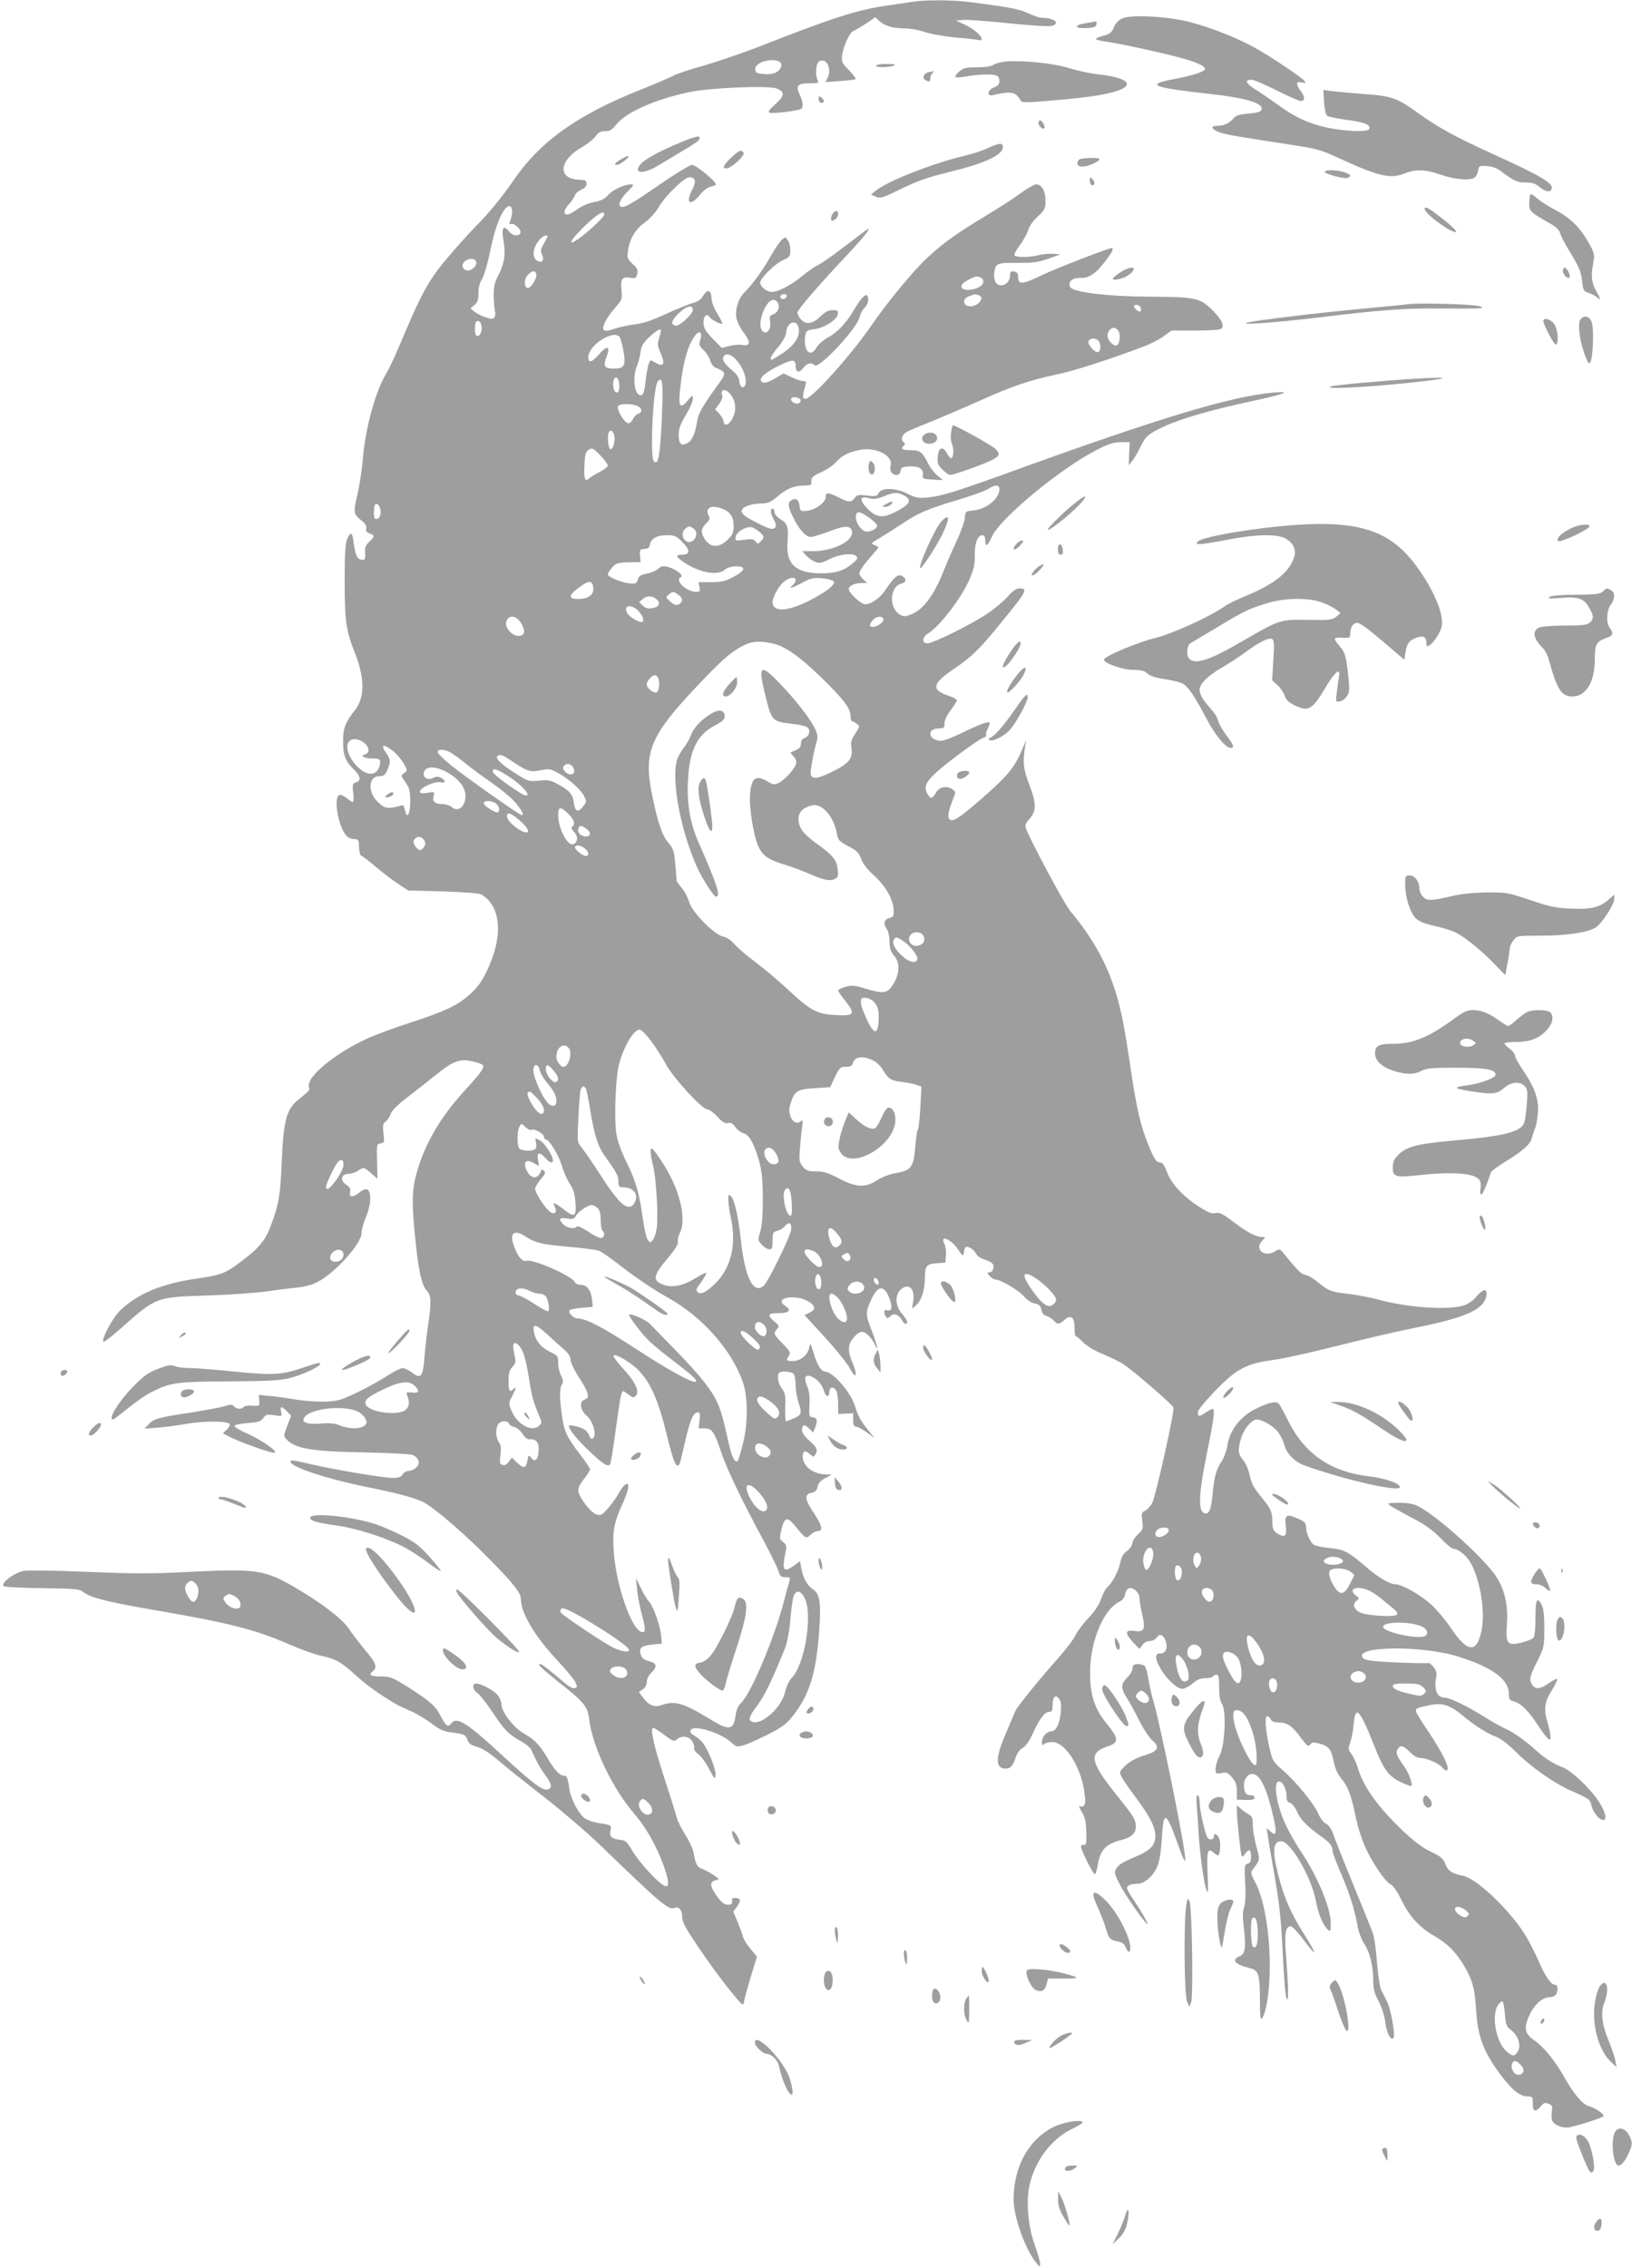<?xml version="1.0" standalone="no"?>
<!DOCTYPE svg PUBLIC "-//W3C//DTD SVG 20010904//EN"
 "http://www.w3.org/TR/2001/REC-SVG-20010904/DTD/svg10.dtd">
<svg version="1.0" xmlns="http://www.w3.org/2000/svg"
 width="921pt" height="1280pt" viewBox="0 0 921 1280"
 preserveAspectRatio="xMidYMid meet">
<g transform="translate(0,1280) scale(0.1,-0.1)"
fill="#9e9e9e" stroke="none">
<path d="M5150 12790 c-25 -4 -85 -13 -135 -20 -174 -24 -314 -69 -746 -239
-87 -33 -222 -79 -300 -102 -79 -22 -154 -47 -166 -55 -12 -7 -100 -45 -195
-83 -359 -144 -566 -294 -718 -520 -50 -74 -133 -176 -199 -242 -63 -64 -157
-171 -210 -238 -69 -89 -113 -173 -197 -371 -42 -102 -88 -202 -102 -224 -60
-96 -118 -303 -133 -471 -5 -66 -19 -157 -29 -203 -27 -113 -26 -122 16 -156
25 -20 34 -34 31 -48 -4 -14 1 -22 19 -28 30 -12 30 -17 -2 -47 -17 -15 -25
-33 -24 -51 3 -47 1 -54 -22 -50 -23 3 -33 25 -43 101 -7 55 -17 59 -36 15
-10 -25 -14 -86 -14 -238 0 -222 8 -277 55 -397 60 -149 60 -260 1 -333 -52
-65 -65 -100 -65 -175 0 -78 14 -113 63 -159 36 -35 40 -62 10 -71 -19 -6 -21
-12 -16 -55 3 -26 3 -50 0 -54 -3 -3 -19 5 -35 19 -16 13 -35 22 -43 19 -33
-13 -9 -166 35 -224 11 -15 29 -24 47 -25 26 0 28 -3 29 -45 1 -24 6 -46 12
-48 6 -2 44 -30 83 -64 39 -33 97 -76 127 -96 l55 -37 196 -5 c116 -4 204 -10
216 -17 113 -64 127 -235 34 -429 -28 -60 -53 -95 -94 -132 -70 -64 -138 -97
-340 -163 -88 -28 -197 -69 -242 -89 -190 -88 -350 -222 -329 -276 6 -15 1
-20 -66 -74 -61 -51 -79 -119 -88 -345 -8 -190 -17 -242 -60 -357 -34 -93 -71
-135 -194 -225 -69 -50 -95 -59 -226 -78 -198 -29 -331 -84 -431 -179 -40 -37
-104 -155 -97 -177 2 -6 43 25 92 68 210 187 201 183 506 193 124 4 275 15
335 24 61 9 136 18 167 21 35 3 79 15 110 31 98 50 248 216 248 275 0 16 11
57 25 91 24 60 31 110 19 142 -8 21 -26 20 -57 -4 -35 -28 -59 -27 -52 3 5 18
0 28 -20 41 -38 25 -31 61 11 62 17 1 42 8 55 18 31 21 33 21 74 -15 l35 -31
-2 98 c-3 96 -2 99 20 102 21 3 22 7 16 56 -5 45 -3 55 12 67 11 8 24 27 29
44 7 19 39 51 95 94 47 36 120 93 162 127 97 78 132 91 204 75 30 -7 56 -16
59 -21 9 -15 -9 -42 -100 -141 -142 -155 -229 -305 -275 -473 -26 -94 -27
-171 -5 -381 18 -174 36 -249 64 -279 25 -27 26 -60 7 -194 -8 -53 -17 -136
-21 -184 -8 -107 -20 -122 -69 -84 -19 14 -43 26 -54 26 -10 0 -48 -19 -83
-41 -72 -47 -201 -114 -262 -135 -50 -18 -158 -18 -267 0 -47 8 -111 17 -142
19 l-58 6 3 -32 c2 -32 2 -32 -40 -29 -22 2 -44 -2 -48 -7 -9 -15 -40 -14 -54
3 -10 12 -18 12 -56 0 -25 -7 -107 -22 -182 -34 -191 -29 -213 -35 -242 -65
l-26 -27 75 6 c41 3 116 13 166 22 102 17 235 16 241 -3 2 -6 -6 -20 -18 -31
l-21 -20 38 -20 c65 -33 235 -93 253 -90 24 5 -70 71 -157 110 -40 17 -71 37
-69 42 2 6 36 13 75 16 60 4 74 9 88 28 14 20 21 22 61 16 46 -7 46 -7 39 20
-8 33 4 33 34 1 l23 -24 -22 -57 c-21 -54 -21 -58 -4 -76 48 -53 144 -69 447
-74 137 -3 257 -9 267 -15 34 -18 42 -46 19 -69 -11 -11 -30 -20 -43 -20 -12
0 -28 -9 -35 -20 -9 -15 -23 -20 -55 -20 -51 0 -303 42 -451 75 -123 28 -126
29 -126 16 0 -29 204 -96 425 -141 195 -39 290 -66 336 -93 70 -42 233 -184
365 -319 136 -138 174 -187 174 -225 0 -75 80 -209 203 -340 47 -50 93 -105
102 -122 14 -29 14 -32 0 -37 -10 -4 -30 6 -53 25 -90 77 -134 111 -143 111
-19 0 3 -21 99 -98 148 -117 168 -141 176 -208 18 -158 132 -397 258 -542 63
-73 123 -179 163 -289 49 -138 28 -152 -70 -50 -41 42 -89 102 -107 134 -30
51 -38 58 -69 61 -47 5 -61 19 -54 53 7 31 8 30 -80 44 -21 4 -51 15 -65 25
-33 23 -76 103 -85 155 -12 77 -15 85 -33 85 -23 0 -51 30 -93 100 -43 74 -74
105 -134 139 -56 32 -125 121 -125 163 0 14 -9 37 -20 51 -21 27 -95 67 -123
67 -25 0 -21 -35 7 -53 13 -9 53 -60 89 -114 66 -99 87 -120 163 -162 23 -13
46 -33 52 -45 33 -73 46 -96 77 -140 39 -53 43 -73 19 -83 -29 -11 -80 27
-247 180 -213 198 -270 234 -302 190 -16 -22 -31 -11 -60 47 -27 53 -60 82
-189 164 -83 51 -95 56 -148 56 -59 0 -70 8 -43 30 26 22 17 46 -47 122 -33
40 -74 93 -89 117 -34 53 -151 143 -299 230 -176 103 -220 110 -600 91 -211
-11 -315 -11 -572 0 -172 7 -335 10 -361 6 -56 -9 -140 -73 -114 -87 8 -5 106
-10 218 -11 193 -3 206 -4 234 -25 40 -30 140 -55 423 -103 402 -70 544 -106
739 -191 64 -28 143 -56 177 -63 83 -18 109 -33 199 -114 63 -57 132 -106 227
-161 8 -5 44 -22 79 -37 36 -16 89 -48 118 -71 42 -32 66 -43 106 -48 76 -10
84 -13 95 -43 7 -21 20 -30 53 -39 29 -8 70 -33 119 -75 41 -36 158 -129 260
-208 102 -80 244 -201 315 -270 354 -342 387 -369 422 -356 24 10 43 -13 43
-52 0 -29 19 -63 92 -171 50 -75 128 -181 172 -236 71 -88 81 -97 84 -75 1 14
19 78 38 142 l36 117 -36 43 c-20 23 -39 54 -43 68 -3 14 -17 52 -30 84 l-25
59 22 29 c11 16 18 33 15 38 -7 12 -46 14 -44 3 4 -26 -3 -34 -28 -31 -18 2
-36 17 -60 52 -38 55 -39 77 -4 86 23 5 22 6 -15 31 -22 15 -49 29 -62 33 -27
9 -37 28 -46 83 -3 24 -24 70 -46 105 -22 34 -45 80 -51 102 -6 23 -37 123
-70 223 -58 177 -82 283 -63 283 5 0 34 -18 63 -40 49 -37 55 -39 71 -25 26
23 67 19 86 -10 9 -14 14 -31 11 -39 -3 -7 7 -23 24 -35 16 -12 44 -50 61 -84
29 -55 33 -59 36 -36 4 30 -36 134 -68 179 -12 17 -35 37 -50 45 -20 11 -27
20 -23 31 13 35 174 -14 233 -71 23 -22 29 -24 65 -14 22 6 84 34 138 61 82
42 107 61 142 106 92 117 130 238 147 469 13 170 6 219 -37 247 -30 20 -54 64
-63 117 l-7 39 -38 -27 c-52 -37 -64 -24 -48 57 12 58 11 62 -10 79 -21 17
-21 20 -9 70 16 68 33 74 73 25 64 -78 66 -79 91 -55 12 12 30 21 39 21 33 0
28 29 -17 97 -55 81 -59 111 -17 119 22 5 30 13 35 35 4 20 17 34 43 48 l38
20 -33 1 c-73 1 -132 46 -132 102 0 32 15 36 42 11 17 -15 20 -15 28 -3 17 26
11 41 -29 77 -42 37 -54 62 -40 84 6 11 13 8 33 -10 l25 -24 11 27 c15 41 12
54 -12 58 -22 3 -23 7 -20 69 3 44 -1 78 -12 104 -20 48 -15 69 16 60 34 -11
67 -45 76 -79 10 -38 32 -46 32 -12 0 31 24 35 40 7 5 -11 10 -44 10 -75 l0
-55 43 2 42 2 0 -38 c0 -27 4 -37 16 -37 8 0 35 -15 60 -32 l44 -33 -36 45
c-44 55 -56 78 -74 135 -23 78 -125 195 -169 195 -21 0 -45 38 -65 107 -18 58
-18 58 -25 26 -10 -42 -49 -73 -92 -73 -38 0 -39 2 -22 30 11 17 7 25 -35 68
-52 53 -54 58 -32 82 14 16 13 20 -15 43 -43 37 -38 47 25 47 60 0 74 18 35
42 -46 29 -4 55 72 45 45 -6 93 -36 93 -58 0 -8 -12 -20 -28 -27 l-27 -13 115
-125 c63 -69 127 -148 142 -177 34 -65 45 -39 14 33 -27 62 -27 100 0 134 35
45 57 51 86 24 14 -12 32 -36 39 -53 26 -58 13 1 -16 75 -36 92 -37 103 -4
175 39 85 74 87 105 4 18 -46 10 -73 -17 -62 -16 6 -19 -14 -5 -36 8 -12 12
-12 26 2 19 20 48 9 65 -23 6 -11 15 -20 20 -20 18 0 10 22 -20 57 -37 42 -41
102 -10 133 44 44 84 12 74 -59 l-7 -46 26 23 c29 27 47 89 47 160 0 59 10 70
70 74 l45 3 3 42 c2 23 -2 52 -8 63 -30 56 38 28 77 -31 22 -34 29 -39 31 -23
7 41 10 44 36 33 13 -6 28 -21 34 -33 6 -13 26 -27 50 -34 22 -7 43 -19 46
-27 8 -21 -3 -45 -22 -45 -13 0 -12 -3 3 -20 10 -11 24 -20 32 -20 28 0 132
-61 159 -93 17 -21 42 -38 62 -42 26 -5 34 -13 39 -36 4 -20 13 -31 29 -35 12
-3 30 -14 40 -25 22 -24 32 -24 61 3 35 33 58 15 57 -46 0 -25 3 -46 7 -46 4
0 23 -15 41 -34 19 -20 64 -47 109 -66 42 -17 96 -43 120 -59 55 -36 274 -225
281 -243 8 -19 -98 -493 -119 -537 -10 -20 -28 -40 -41 -46 -20 -9 -21 -15
-16 -57 6 -44 4 -50 -25 -77 -17 -16 -31 -38 -31 -50 0 -11 -13 -30 -29 -42
-22 -16 -33 -35 -40 -71 -11 -49 -45 -112 -74 -136 -9 -8 -23 -36 -33 -64 -11
-33 -35 -70 -74 -111 -32 -34 -64 -78 -72 -97 -9 -19 -51 -75 -94 -124 -108
-121 -234 -277 -244 -301 -5 -11 -29 -68 -54 -127 -60 -140 -60 -198 0 -198
27 0 40 16 57 66 8 23 24 44 39 51 16 8 36 37 57 82 39 85 66 121 92 121 15 0
19 7 19 39 0 46 17 62 37 35 11 -14 13 -35 9 -78 -7 -66 -27 -106 -55 -106
-24 0 -51 -31 -51 -60 0 -19 3 -21 12 -12 7 7 28 12 47 12 68 0 153 -126 177
-262 10 -60 11 -84 3 -94 -6 -8 -15 -11 -20 -8 -14 8 -11 -2 10 -38 13 -21 20
-54 21 -93 2 -83 2 -85 -15 -85 -8 0 -15 -4 -15 -9 0 -20 71 -162 79 -157 4 3
11 24 15 47 15 92 44 123 140 148 51 13 76 38 76 73 0 39 -11 57 -100 168
-159 197 -170 248 -60 285 66 22 65 43 -7 132 -62 77 -87 146 -91 256 -8 184
69 383 166 429 18 9 29 24 32 43 3 18 12 31 23 33 25 5 57 -26 57 -55 0 -13 7
-55 16 -94 19 -85 12 -100 -46 -92 -52 7 -53 -13 -5 -65 l36 -37 16 23 c9 13
26 22 42 22 15 0 31 8 39 20 16 25 38 16 51 -22 13 -37 -1 -68 -30 -68 -32 0
-33 -25 -3 -80 33 -61 96 -120 127 -120 12 1 38 14 57 30 25 22 45 30 72 30
20 0 40 5 43 10 3 6 13 10 21 10 11 0 14 -16 14 -70 0 -48 5 -79 16 -95 26
-39 17 -235 -14 -293 -12 -23 -22 -56 -22 -73 0 -29 2 -30 33 -24 29 6 37 2
60 -25 21 -24 27 -42 27 -78 l0 -47 50 -2 c37 -1 50 3 50 13 0 8 -10 14 -24
14 -26 0 -36 16 -36 60 0 31 23 60 47 60 46 0 87 -90 126 -275 13 -62 6 -76
-24 -49 l-21 19 7 -45 c3 -25 17 -106 30 -180 36 -203 44 -276 55 -501 5 -113
14 -217 19 -230 8 -20 10 -16 10 26 1 27 -4 112 -10 188 -12 145 -6 187 26
187 8 0 40 -34 71 -76 31 -41 58 -73 61 -71 2 3 -23 49 -57 102 -75 117 -114
208 -146 333 -35 139 -31 192 17 192 51 0 170 -203 194 -333 15 -80 42 -143
69 -166 14 -12 16 -8 16 34 0 90 -75 269 -173 414 -27 41 -64 106 -82 145 -48
105 -70 226 -43 242 19 12 48 -35 48 -76 0 -29 4 -39 20 -43 11 -3 28 -24 39
-49 20 -46 56 -83 137 -141 51 -36 64 -54 64 -83 0 -8 20 -61 44 -117 50 -116
78 -202 96 -299 7 -42 24 -85 42 -112 30 -47 48 -123 48 -212 0 -37 8 -66 30
-106 16 -31 32 -80 36 -109 8 -68 31 -116 47 -100 13 13 -13 166 -38 211 -8
17 -21 42 -29 58 -9 15 -19 82 -25 157 -5 72 -16 148 -25 170 -8 22 -58 146
-111 275 -53 129 -103 256 -112 282 -10 29 -25 50 -40 57 -13 6 -32 30 -42 54
-24 57 -127 183 -200 246 -55 47 -60 56 -75 119 -22 96 -30 178 -18 186 6 4
16 -3 22 -14 8 -15 21 -20 49 -20 46 0 76 -21 126 -91 33 -43 39 -48 49 -33
10 13 18 14 53 5 52 -14 65 -31 80 -103 8 -41 22 -70 46 -99 35 -41 53 -91 81
-226 8 -39 28 -103 44 -141 37 -90 118 -210 148 -224 16 -7 39 -41 65 -94 45
-91 101 -151 184 -199 66 -38 110 -79 151 -142 60 -92 77 -147 84 -273 8 -147
41 -237 135 -363 68 -92 112 -127 158 -127 25 0 27 -3 27 -40 0 -46 15 -52 45
-16 16 20 24 23 44 15 21 -8 23 -14 18 -49 -3 -22 0 -45 7 -54 16 -22 63 -37
94 -30 73 17 192 56 192 64 0 13 -52 48 -83 55 -35 9 -87 70 -137 160 -52 94
-119 176 -172 212 -55 37 -61 72 -23 150 28 56 72 93 110 93 12 0 26 5 33 12
16 16 15 58 -1 58 -25 0 -56 45 -100 147 -25 56 -66 133 -93 170 -98 138 -258
284 -327 298 -64 13 -84 26 -100 65 -13 33 -25 44 -82 71 -46 21 -93 57 -156
116 -143 136 -224 249 -255 353 -9 29 -25 66 -37 82 -19 26 -20 31 -7 66 7 20
16 66 19 101 10 113 33 89 117 -122 52 -133 81 -172 151 -204 30 -14 56 -23
58 -21 9 9 -16 77 -40 109 -41 57 -50 79 -39 97 17 27 31 24 68 -12 23 -24 45
-36 63 -36 34 0 103 -31 122 -53 7 -10 17 -17 22 -17 29 0 -14 91 -107 229
-35 51 -64 100 -64 107 0 14 13 20 89 34 64 12 109 -4 181 -65 61 -52 137 -99
184 -116 25 -9 68 -42 115 -89 82 -82 218 -177 310 -216 99 -44 105 -48 112
-82 7 -36 44 -82 66 -82 25 0 13 48 -27 108 -52 77 -155 173 -205 191 -44 15
-104 54 -148 95 -51 48 -132 105 -171 121 -21 9 -75 39 -119 67 -98 61 -194
108 -223 108 -44 0 -63 45 -49 115 5 22 1 37 -15 58 -12 15 -25 25 -29 23 -3
-2 -84 -1 -179 3 -132 6 -177 12 -188 23 -71 71 339 76 546 7 189 -62 275
-127 275 -208 0 -30 4 -36 29 -42 39 -11 80 -51 132 -130 23 -36 50 -71 58
-78 14 -12 16 -10 16 10 0 13 -7 46 -15 73 -24 80 -20 120 22 187 20 33 34 62
31 65 -3 3 -26 -9 -51 -26 -51 -37 -82 -34 -98 8 -8 21 -3 39 33 111 42 85 43
88 43 191 0 74 -4 114 -15 134 -26 50 -35 31 -35 -73 0 -63 -4 -103 -12 -113
-7 -8 -38 -20 -70 -28 -78 -17 -87 -5 -79 105 7 103 -10 186 -55 260 -59 99
-335 350 -448 407 -24 12 -57 18 -106 18 -65 -1 -69 -2 -50 -16 11 -8 65 -38
120 -67 74 -38 116 -68 162 -114 33 -35 67 -63 75 -63 30 0 79 -42 103 -89 52
-103 77 -272 55 -375 -26 -126 -79 -122 -170 14 -32 48 -85 111 -117 139 -61
54 -161 111 -197 111 -31 0 -94 36 -156 89 -111 95 -133 108 -212 115 -40 4
-81 12 -91 18 -22 11 -47 67 -47 103 0 21 -8 30 -46 46 -64 29 -76 21 -68 -40
7 -55 -3 -68 -38 -50 -32 17 -38 28 -38 77 0 50 -9 70 -60 132 -47 57 -57 76
-70 135 -6 27 -22 61 -35 77 -29 34 -31 56 -11 123 16 53 60 105 88 105 32 0
96 -38 121 -72 14 -18 30 -52 36 -75 12 -45 58 -92 107 -110 221 -81 544 -155
544 -125 0 22 -81 50 -172 61 -216 25 -364 125 -457 311 -23 46 -47 90 -53 98
-15 17 -51 11 -124 -24 -94 -44 -155 -123 -169 -217 -4 -26 -18 -63 -30 -81
-30 -45 -42 -86 -51 -176 -8 -88 -18 -120 -38 -120 -48 0 -45 96 9 360 35 171
42 230 28 230 -5 0 -21 -9 -38 -20 -38 -25 -45 -25 -45 1 0 12 38 59 97 120
122 126 174 154 328 175 60 8 221 44 359 79 138 35 321 78 406 95 268 53 375
91 419 146 24 31 28 74 7 74 -8 0 -27 -16 -43 -35 -15 -20 -46 -42 -68 -50
-82 -29 -315 -15 -480 30 -49 13 -129 29 -177 34 -96 11 -114 18 -172 67 -21
18 -51 36 -67 39 -27 6 -44 23 -123 120 -24 30 -25 30 -54 12 -58 -33 -113 14
-71 60 22 23 22 23 2 23 -35 0 -85 26 -162 85 -61 46 -79 55 -101 50 -22 -5
-43 3 -97 38 -89 58 -154 129 -178 195 -13 35 -25 52 -36 52 -23 0 -34 16 -67
96 -45 108 -69 213 -102 439 -17 116 -39 249 -50 296 -49 229 -137 406 -291
589 -32 38 -220 389 -249 464 -7 20 -3 30 21 57 38 43 38 86 -2 190 -33 86
-38 124 -26 204 l8 50 -24 -58 c-44 -102 -85 -150 -245 -289 -116 -99 -146
-118 -164 -100 -13 13 -5 50 23 120 13 31 12 35 -6 48 -31 23 -76 14 -94 -20
-20 -36 -32 -36 -50 0 -24 47 6 85 159 202 74 56 145 105 157 108 13 4 20 10
18 15 -3 5 1 21 9 37 8 16 13 32 10 35 -8 8 -65 -14 -163 -62 -47 -23 -96 -41
-109 -41 -34 0 -62 18 -62 39 0 21 19 31 56 31 20 0 24 5 24 29 0 17 14 46 35
74 19 25 35 50 35 56 0 5 -22 17 -49 26 -97 32 -90 68 28 148 104 70 148 113
265 257 151 184 159 200 110 200 -19 0 -38 -13 -67 -46 -22 -25 -73 -68 -113
-95 -90 -61 -308 -169 -340 -169 -34 0 -31 34 5 57 68 43 189 203 233 306 24
57 30 86 29 137 -1 67 16 110 44 110 10 0 15 -10 15 -31 0 -39 14 -30 38 24
47 103 385 383 590 488 66 34 94 43 135 44 l52 0 -3 -65 -2 -65 20 25 c11 14
31 48 44 75 31 64 44 76 136 119 94 44 268 94 492 142 188 40 237 59 123 49
-239 -22 -627 -139 -1420 -425 -365 -133 -449 -159 -530 -167 -53 -5 -68 -2
-113 21 -67 34 -146 36 -163 5 -10 -19 -17 -21 -66 -15 -49 6 -58 4 -70 -14
-18 -25 -34 -25 -81 -1 -69 34 -82 36 -82 7 0 -32 -64 -77 -112 -79 -30 -2
-33 1 -36 28 -4 36 -19 47 -44 34 -24 -13 -23 -34 6 -94 31 -67 73 -115 100
-115 12 0 57 14 101 30 95 37 129 37 133 -2 6 -52 -107 -108 -220 -108 l-61 0
22 -24 c13 -14 36 -30 51 -36 24 -10 35 -8 79 14 57 29 133 38 153 18 11 -11
6 -19 -22 -42 -49 -41 -94 -55 -180 -55 -140 1 -196 53 -186 176 6 87 1 104
-40 130 -20 12 -34 29 -34 40 0 10 -4 19 -10 19 -15 0 -12 -29 6 -60 22 -36
13 -59 -19 -53 -13 3 -55 22 -93 42 -49 26 -69 43 -69 57 0 23 50 43 113 43
35 1 52 8 84 35 55 48 98 66 152 66 32 0 46 4 45 13 -4 30 4 40 54 62 28 12
66 37 82 55 37 40 70 57 134 71 92 19 191 -30 177 -87 -8 -30 8 -54 35 -54 11
0 19 9 21 23 2 18 10 23 45 25 56 4 85 -12 81 -45 -3 -25 -1 -26 55 -29 l58
-3 -31 26 c-17 14 -40 44 -52 67 -33 67 -46 76 -100 76 -48 0 -57 7 -37 27 8
8 8 13 0 17 -21 13 -11 45 17 60 16 8 85 37 153 64 68 28 184 78 258 111 171
78 284 117 430 147 104 22 300 85 495 159 38 14 89 40 113 58 l45 32 132 0
c72 0 137 4 144 8 24 16 11 48 -40 101 -73 75 -97 81 -353 82 -242 1 -440 25
-455 54 -16 29 11 54 57 52 49 -2 89 25 144 99 39 52 46 69 31 69 -17 0 -312
-114 -387 -150 -124 -59 -139 -59 -140 -5 0 13 -8 21 -22 23 -19 3 -23 -1 -23
-22 0 -45 -49 -73 -78 -44 -17 17 -15 84 3 101 11 12 39 15 117 14 86 -1 115
3 173 23 l70 25 -39 3 c-22 2 -59 -1 -82 -7 -54 -14 -131 -14 -139 -1 -3 5 10
31 30 56 19 26 40 64 47 85 7 23 28 54 55 78 39 37 43 44 43 88 0 55 -21 93
-52 93 -11 0 -50 -22 -87 -49 -36 -27 -126 -85 -199 -129 -170 -103 -239 -153
-330 -237 -76 -71 -222 -247 -310 -375 -117 -171 -340 -420 -376 -420 -19 0
-19 12 0 78 5 18 2 22 -15 22 -11 0 -40 10 -65 22 l-44 21 -45 -26 c-49 -29
-72 -33 -82 -16 -11 17 25 48 101 86 76 37 94 37 94 -2 0 -36 20 -42 42 -12
21 28 46 35 65 16 23 -23 234 201 253 269 5 22 19 47 30 57 20 18 27 59 11 69
-11 7 -41 -28 -75 -88 -40 -68 -91 -122 -145 -151 -25 -14 -54 -39 -63 -55
-37 -66 -79 -15 -62 76 3 17 13 22 50 27 55 6 128 53 132 85 3 19 -1 22 -29
22 -25 0 -43 -10 -70 -36 -44 -43 -83 -48 -111 -14 -10 12 -18 28 -18 36 0 16
116 151 278 323 113 120 156 179 98 134 -144 -111 -236 -178 -261 -189 -16 -7
-55 -34 -85 -59 -71 -59 -152 -99 -184 -91 -30 7 -56 32 -56 52 0 24 83 106
128 126 39 17 42 22 42 57 0 20 -6 46 -14 56 -14 19 -15 19 -35 1 -12 -11 -42
-56 -67 -100 -47 -81 -95 -147 -146 -199 -33 -34 -51 -95 -42 -143 4 -20 22
-56 41 -81 41 -53 38 -78 -8 -69 -16 3 -49 0 -73 -6 l-43 -11 -52 53 c-43 46
-51 60 -51 92 0 37 20 53 35 28 8 -13 65 -43 71 -37 3 2 -10 28 -27 56 -20 31
-33 66 -34 89 -1 47 -24 53 -47 13 -12 -21 -29 -33 -60 -41 -24 -7 -92 -35
-152 -62 -77 -36 -127 -53 -175 -58 -36 -5 -88 -16 -114 -25 -62 -22 -76 -11
-52 39 9 19 35 56 57 81 39 44 40 48 35 99 -6 63 3 76 49 69 29 -5 34 -3 40
22 5 22 1 32 -26 56 -30 28 -32 34 -26 75 9 67 41 120 96 160 29 21 60 55 78
87 34 60 144 167 171 167 36 0 42 -23 17 -71 -40 -76 -11 -95 43 -29 20 25 44
43 62 47 16 3 29 9 29 13 0 17 -113 110 -134 110 -12 0 -90 -47 -173 -104
-168 -116 -209 -140 -228 -132 -21 8 -6 42 37 86 34 33 37 40 20 40 -38 0
-102 -29 -129 -59 -20 -23 -42 -34 -80 -41 -30 -5 -70 -22 -94 -40 -23 -16
-48 -30 -55 -30 -26 0 -25 22 4 55 17 18 33 42 36 53 4 11 20 25 36 32 20 8
30 20 30 34 0 18 -6 21 -40 22 -127 4 -117 110 17 186 29 16 62 43 74 59 15
22 28 29 54 29 27 0 39 8 64 39 54 68 218 141 413 182 113 24 446 38 491 20
47 -19 46 -40 -7 -88 -38 -34 -44 -44 -32 -49 17 -6 160 11 177 22 14 8 11 40
-7 78 -25 52 -15 66 52 66 50 0 55 2 48 18 -15 33 -10 94 9 106 40 25 74 -44
46 -95 l-11 -22 82 6 c45 3 84 8 88 11 3 4 -14 26 -38 51 -39 40 -42 47 -38
83 8 54 43 131 65 138 10 4 42 23 71 42 l52 35 23 -22 c30 -27 78 -41 145 -41
29 0 78 -9 110 -20 31 -11 109 -25 172 -31 63 -5 123 -12 133 -15 9 -3 17 0
17 6 0 19 -48 60 -97 82 l-48 22 40 4 c22 2 137 -6 256 -19 119 -12 228 -19
243 -15 55 14 15 46 -57 46 -11 0 -44 11 -73 25 -50 24 -114 36 -335 64 -95
12 -251 13 -319 1z m-756 -336 c24 -9 19 -41 -8 -59 -16 -11 -41 -15 -73 -13
-41 3 -48 6 -51 25 -5 37 79 67 132 47z m-1504 -849 c0 -13 -4 -35 -10 -49 -7
-20 -6 -24 5 -20 16 7 58 -32 52 -49 -7 -23 -44 -19 -64 7 -32 40 -45 20 -32
-50 14 -76 6 -130 -28 -196 -22 -42 -27 -65 -27 -117 1 -37 4 -75 7 -86 4 -11
2 -26 -2 -34 -8 -13 -15 -13 -52 -1 -23 8 -51 22 -63 32 l-21 18 23 19 c17 15
22 30 22 66 0 31 7 60 21 81 11 19 31 88 45 155 32 163 83 273 116 253 5 -3 8
-16 8 -29z m520 -16 c0 -13 -90 -98 -143 -135 -68 -48 -53 -14 29 67 75 72
114 96 114 68z m-320 -123 c0 -3 -10 -21 -21 -41 -18 -31 -20 -40 -10 -62 13
-29 3 -47 -22 -37 -35 13 -34 70 4 117 17 23 49 37 49 23z m-403 -142 c9 -23
-30 -58 -56 -49 -12 3 -21 15 -21 25 0 35 65 55 77 24z m339 -69 c8 -19 -28
-80 -47 -80 -23 0 -23 51 0 74 25 25 39 27 47 6z m2508 -21 c21 -8 20 -37 -2
-50 -53 -33 -130 -22 -100 14 12 14 63 41 80 42 3 0 13 -3 22 -6z m-1094 -103
c0 -14 -18 -23 -30 -16 -6 4 -8 11 -5 16 8 12 35 12 35 0z m1084 3 c39 -15
-10 -69 -56 -62 -36 5 -36 43 -1 56 35 13 38 13 57 6z m-1134 -44 c13 -24 -1
-56 -29 -65 -16 -5 -19 -12 -15 -38 7 -43 -17 -77 -40 -58 -19 16 -20 53 -2
104 25 70 65 96 86 57z m2047 -25 c3 -9 3 -19 -1 -22 -7 -7 -36 16 -36 28 0
15 30 10 37 -6z m-2527 -14 c0 -24 -76 -93 -97 -89 -30 6 -25 28 15 68 43 43
82 53 82 21z m-1192 -95 c4 -29 -14 -60 -29 -50 -11 6 -12 68 -2 78 13 13 28
-1 31 -28z m1790 -14 c5 -46 -27 -92 -93 -136 -30 -20 -57 -36 -60 -36 -15 0
-1 28 37 72 25 30 43 62 44 80 4 64 66 82 72 20z m1800 -4 c20 -20 12 -88 -11
-88 -19 0 -47 33 -47 55 0 23 17 45 35 45 6 0 16 -5 23 -12z m-2578 -4 c0 -4
-5 -23 -11 -44 -10 -32 -8 -44 10 -85 26 -60 16 -78 -29 -52 -30 18 -30 18
-39 -6 -5 -13 -12 -50 -16 -83 -9 -79 -14 -94 -30 -94 -35 0 -47 101 -20 167
8 19 17 54 20 77 4 32 14 50 49 84 41 38 66 52 66 36z m222 -52 c-9 -27 -7
-33 19 -58 16 -16 33 -42 37 -58 4 -16 16 -33 25 -38 9 -4 25 -12 34 -16 26
-13 26 -25 -1 -63 -102 -141 -125 -181 -132 -226 -9 -66 -28 -109 -54 -123
-35 -19 -50 -6 -50 45 0 36 9 61 40 112 22 37 40 78 40 92 0 25 0 25 -29 -9
-45 -54 -55 -34 -41 81 17 149 47 245 88 292 22 25 37 6 24 -31z m-455 16 c5
-7 15 -42 21 -77 15 -84 6 -101 -54 -101 -54 0 -62 14 -40 70 23 57 1 63 -43
11 -41 -47 -61 -52 -61 -17 0 68 142 159 177 114z m2701 -20 c15 -15 16 -55 1
-64 -16 -10 -63 41 -56 60 7 19 38 21 55 4z m-2040 -112 c33 -38 55 -94 50
-128 -5 -36 -32 -28 -36 10 -2 24 -15 42 -48 69 -41 35 -53 60 -37 76 15 16
43 5 71 -27z m-663 -142 c0 -28 -4 -39 -15 -39 -16 0 -26 45 -16 72 11 28 31
7 31 -33z m241 -153 c-6 -169 -16 -265 -29 -277 -3 -3 -10 -3 -16 1 -25 15 -6
419 21 452 26 32 31 -4 24 -176z m379 112 c39 -39 45 -101 15 -151 -22 -35
-43 -38 -48 -6 -2 10 -13 29 -25 42 l-21 22 23 31 c12 17 20 37 17 46 -13 32
13 43 39 16z m403 -40 c2 -7 -4 -16 -12 -19 -19 -7 -49 14 -40 28 8 13 46 6
52 -9z m-924 -33 c30 -11 34 -36 8 -45 -11 -3 -24 -17 -31 -31 -7 -16 -18 -24
-28 -22 -21 4 -63 76 -56 95 6 15 70 18 107 3z m-128 -166 c8 -30 -6 -79 -21
-79 -11 0 -19 69 -11 91 9 22 25 16 32 -12z m-76 -116 c22 -23 40 -48 40 -55
0 -7 -19 -22 -42 -34 -24 -12 -51 -28 -61 -37 -26 -23 -32 -8 -29 71 2 53 7
75 19 85 24 18 28 16 73 -30z m2250 -188 c0 -53 -71 -112 -144 -120 -48 -5
-48 -6 -51 -41 -1 -20 -22 -80 -48 -135 -25 -54 -55 -124 -67 -154 -60 -154
-123 -236 -198 -261 -29 -10 -38 -8 -61 8 -56 42 -47 153 14 169 30 7 33 29 5
44 -23 12 -44 -6 -93 -79 -30 -45 -80 -81 -114 -81 -24 0 -93 64 -93 86 0 18
33 34 71 34 l33 0 -22 20 c-12 12 -22 26 -22 33 0 17 25 52 73 106 39 43 40
45 19 52 -12 5 -22 11 -22 13 0 3 21 17 48 32 26 16 80 50 121 77 94 63 145
85 316 136 77 23 154 51 170 61 40 26 65 26 65 0z m-540 -35 c50 -26 36 -52
-49 -95 -70 -35 -104 -31 -153 17 -50 50 -48 77 5 62 28 -7 45 -5 84 10 59 24
76 25 113 6z m-2952 -99 c-2 -20 -9 -32 -20 -34 -15 -3 -18 4 -18 36 0 21 3
42 7 45 13 14 34 -17 31 -47z m1926 24 c46 -17 66 -46 66 -96 0 -39 -5 -51
-34 -80 -50 -50 -104 -45 -134 13 -18 33 -15 51 13 79 21 21 23 29 14 45 -22
43 15 62 75 39z m832 -52 c24 -17 44 -37 44 -44 0 -16 -31 -34 -59 -34 -26 0
-61 46 -61 81 0 38 20 37 76 -3z m-992 -61 c38 -27 -2 -95 -41 -71 -24 15 -28
48 -8 68 20 19 26 20 49 3z m374 -20 c26 -25 27 -30 5 -52 -15 -16 -17 -16
-29 -1 -10 14 -22 16 -64 10 -50 -7 -52 -6 -48 17 4 29 63 62 93 53 11 -4 30
-16 43 -27z m-437 -56 c45 -45 44 -71 -2 -71 -41 0 -36 -13 20 -49 84 -54 183
-70 221 -36 12 11 37 19 63 19 60 1 55 -22 -13 -59 -47 -25 -66 -30 -127 -30
l-71 0 5 -27 c5 -24 2 -28 -17 -28 -56 0 -127 67 -87 84 18 7 -27 44 -71 56
-30 8 -39 7 -57 -9 -11 -11 -40 -23 -65 -28 -35 -7 -45 -13 -50 -33 -6 -22
-11 -25 -46 -22 -45 4 -124 36 -124 51 0 5 11 23 24 38 22 25 31 28 92 30 l69
1 -3 36 c-3 24 1 36 10 37 7 1 20 2 28 3 8 0 16 11 18 23 5 34 40 53 95 53 44
0 54 -4 88 -39z m639 -215 c0 -7 -7 -19 -15 -26 -30 -25 -7 -20 51 11 51 27
66 30 113 26 30 -3 59 -11 65 -17 16 -16 -41 -61 -140 -111 -121 -61 -204 -64
-204 -7 0 29 36 94 66 117 30 24 64 28 64 7z m-1142 -43 c4 -40 -27 -63 -85
-63 -58 0 -56 20 5 65 56 42 76 41 80 -2z m480 -39 c27 -19 28 -40 3 -54 -16
-8 -25 -5 -48 15 -27 24 -28 25 -9 40 24 19 26 19 54 -1z m-119 -29 c21 -20 7
-42 -30 -47 -23 -4 -38 1 -52 15 l-20 20 23 19 c24 19 54 17 79 -7z m-106 -63
c27 -28 36 -62 17 -62 -21 0 -70 31 -80 50 -25 46 22 54 63 12z m-663 -67 c26
-42 23 -69 -8 -73 -42 -6 -91 53 -72 88 17 32 55 25 80 -15z m2044 26 c9 -13
-17 -39 -46 -47 -33 -7 -37 9 -11 38 17 19 48 24 57 9z m-624 -142 c71 -15
155 -75 286 -203 120 -118 154 -165 154 -208 0 -16 4 -28 8 -28 5 0 17 -6 27
-14 19 -13 18 -15 -8 -55 -24 -36 -27 -49 -22 -84 9 -57 -15 -86 -107 -131
-77 -39 -112 -45 -122 -20 -6 14 13 120 33 190 7 24 5 41 -9 70 -25 55 -102
155 -194 252 -114 119 -129 111 -90 -50 40 -162 38 -159 166 -174 31 -3 65
-12 74 -18 21 -16 11 -52 -17 -61 -12 -4 -19 -15 -19 -31 0 -17 -8 -28 -27
-36 -16 -7 -29 -13 -31 -14 -2 -1 5 -11 16 -22 12 -12 18 -28 15 -40 -7 -29
-61 -90 -95 -108 -27 -14 -32 -14 -64 5 -69 41 -94 23 -101 -71 -6 -74 19
-232 46 -293 24 -53 58 -77 149 -104 39 -12 101 -35 135 -50 83 -37 121 -45
148 -31 19 10 21 18 16 58 -5 50 -30 79 -132 152 -63 46 -87 80 -89 125 -1 42
27 70 80 81 56 11 123 -69 138 -166 5 -30 14 -39 63 -65 49 -25 60 -37 73 -72
10 -28 35 -60 71 -92 65 -58 109 -134 112 -193 2 -37 -1 -42 -23 -48 -30 -7
-37 -32 -16 -62 9 -13 16 -43 16 -71 0 -38 6 -56 25 -79 34 -40 33 -97 0 -155
-37 -62 -54 -64 -177 -27 -48 14 -64 15 -98 5 -22 -6 -40 -16 -40 -20 0 -5 18
-32 41 -60 58 -73 51 -85 -54 -79 -106 6 -141 24 -265 139 -53 50 -138 122
-189 160 -51 38 -105 85 -120 103 -17 20 -42 37 -62 41 -51 11 -175 137 -192
195 -7 25 -25 60 -41 78 -15 18 -28 36 -29 40 0 4 -4 46 -8 94 -7 77 -11 90
-39 122 -35 41 -60 113 -92 271 -49 239 -12 330 242 601 143 152 193 197 259
234 59 32 98 36 179 19z m-646 -195 c11 -30 6 -75 -9 -81 -18 -6 -55 23 -55
45 0 19 29 52 45 52 7 0 16 -7 19 -16z m-1660 -365 c32 -25 34 -59 5 -66 -30
-8 -3 -23 43 -23 44 0 50 -7 39 -46 -5 -18 -17 -32 -34 -38 -69 -24 -185 132
-135 182 18 18 52 14 82 -9z m165 -48 c20 -16 46 -47 59 -69 22 -40 22 -41 3
-54 -20 -14 -20 -15 7 -52 23 -33 27 -48 27 -109 0 -75 -18 -103 -30 -47 -5
24 -11 30 -23 24 -10 -4 -33 -9 -53 -12 -30 -3 -43 2 -72 28 -63 55 -61 150 3
150 26 0 34 6 47 38 19 43 18 57 -8 93 -35 49 -15 54 40 10z m321 -6 c16 -8
55 -37 87 -63 32 -26 100 -76 150 -111 51 -35 111 -85 133 -111 36 -44 49 -70
34 -70 -11 0 -314 213 -394 278 -44 35 -80 70 -80 78 0 18 33 18 70 -1z m332
-39 c102 -69 119 -75 176 -63 49 10 57 9 98 -13 58 -30 131 -94 150 -132 15
-29 15 -32 -4 -57 -28 -38 -46 -33 -53 16 -6 51 -24 71 -89 107 -43 24 -57 26
-107 21 -55 -6 -62 -4 -120 32 -79 48 -126 89 -118 103 10 16 29 12 67 -14z
m356 -38 c19 -19 15 -48 -6 -48 -28 0 -55 33 -40 48 15 15 31 15 46 0z m-701
-38 c81 -46 117 -112 93 -170 -15 -37 -45 -47 -71 -24 -11 9 -34 17 -52 17
-43 0 -58 13 -50 45 6 24 5 25 -36 18 -32 -5 -41 -3 -41 8 0 21 85 59 115 52
31 -8 33 9 4 25 -16 8 -27 8 -45 -1 -38 -21 -72 18 -42 48 20 20 71 13 125
-18z m355 -29 c69 -47 116 -102 85 -100 -22 1 -182 115 -185 132 -6 29 23 19
100 -32z m-77 -151 c10 -11 15 -26 11 -35 -5 -14 -11 -14 -46 6 -22 13 -40 29
-40 36 0 20 55 16 75 -7z m402 -52 c33 -32 42 -61 22 -73 -7 -5 -3 -15 11 -30
24 -25 21 -59 -5 -69 -32 -12 -85 90 -85 164 0 49 13 51 57 8z m-273 -39 c50
-44 62 -75 24 -64 -36 11 -93 60 -96 84 -5 33 20 26 72 -20z m374 -45 c29 -20
28 -44 -2 -44 -28 0 -51 24 -42 45 7 19 16 19 44 -1z m-914 -66 c8 -13 8 -23
0 -35 -17 -27 -31 -26 -50 1 -13 21 -14 29 -4 41 16 19 39 16 54 -7z m904 -44
c24 -17 30 -44 8 -44 -19 0 -67 40 -61 51 9 13 28 11 53 -7z m1912 -493 c14
-26 3 -50 -26 -57 -42 -11 -72 34 -42 64 18 18 56 14 68 -7z m-109 -34 c37
-25 82 -84 76 -101 -8 -25 -47 -16 -86 20 -41 36 -59 73 -46 93 9 16 18 14 56
-12z m-173 -337 c27 -25 34 -53 30 -116 -5 -75 -28 -70 -66 13 -30 67 -36 85
-33 111 2 19 45 14 69 -8z m-1252 -227 c28 -38 65 -96 83 -130 39 -74 204
-253 232 -253 11 0 37 -19 58 -42 29 -31 44 -40 60 -35 15 4 26 -2 41 -23 11
-15 31 -31 44 -34 33 -8 60 -56 88 -151 18 -66 22 -105 23 -220 0 -95 -5 -155
-15 -187 -14 -46 -13 -48 10 -73 13 -14 32 -25 42 -25 15 0 18 8 18 49 0 45 2
49 28 56 15 3 34 16 43 27 22 28 40 15 33 -25 -8 -43 -129 -289 -153 -311 -59
-54 -108 45 -131 264 -13 123 -35 219 -55 240 -13 12 -15 10 -15 -20 0 -19 7
-69 16 -110 30 -143 -1 -274 -87 -360 -52 -52 -85 -68 -102 -51 -9 9 -8 16 1
29 32 44 51 76 47 80 -2 2 -30 -12 -62 -32 -71 -43 -133 -55 -186 -33 -55 23
-50 50 28 143 45 54 64 85 61 98 -3 10 2 32 10 47 42 82 -2 256 -103 407 -49
73 -58 82 -61 61 -2 -13 4 -51 13 -84 18 -68 31 -288 21 -357 -4 -25 -13 -54
-21 -64 -14 -18 -16 -18 -29 -1 -8 10 -19 57 -26 105 -21 156 -41 225 -91 327
-34 69 -53 122 -61 170 -13 87 -4 321 16 392 28 101 82 193 115 193 10 0 39
-29 67 -67z m-468 -35 c25 -25 3 -108 -29 -108 -16 0 -39 33 -39 56 0 53 38
82 68 52z m1725 -75 c15 -8 36 -28 47 -46 31 -54 49 -66 109 -72 31 -4 68 -11
83 -17 l28 -10 -6 -117 c-4 -64 -10 -120 -14 -126 -5 -5 -11 -49 -15 -98 -9
-113 -23 -131 -106 -146 -36 -6 -81 -23 -109 -41 -68 -44 -118 -41 -215 10
-61 32 -86 40 -130 40 -46 0 -56 4 -75 28 -20 24 -21 35 -16 97 3 39 8 93 12
120 6 44 5 49 -8 37 -36 -29 -77 34 -59 93 24 80 37 88 146 95 l80 5 27 58
c26 53 30 57 62 57 25 0 35 5 39 20 10 39 58 45 120 13z m-1887 -53 c4 -16 21
-46 39 -67 41 -49 55 -76 55 -107 0 -36 -33 -34 -60 4 -32 45 -70 137 -70 170
0 40 28 40 36 0z m78 -1 c28 -33 33 -54 14 -65 -16 -10 -58 42 -58 72 0 32 13
30 44 -7z m182 -101 c4 -6 15 -59 24 -118 24 -148 44 -209 85 -266 65 -90 75
-109 75 -141 0 -30 3 -33 32 -33 36 0 68 -24 68 -52 0 -30 -19 -58 -39 -58
-34 0 -74 43 -159 174 -46 72 -96 144 -110 161 -25 30 -25 31 -18 165 3 74 9
145 12 158 7 24 19 28 30 10z m-272 -58 c35 -39 46 -73 26 -85 -13 -8 -45 26
-69 73 -19 36 -19 52 0 52 3 0 23 -18 43 -40z m-35 -176 c15 10 71 -22 71 -39
0 -8 4 -15 10 -15 19 0 71 -84 91 -149 11 -36 31 -83 46 -103 18 -27 27 -55
30 -101 7 -82 -4 -90 -64 -43 -53 41 -69 46 -52 15 17 -32 -4 -48 -32 -23 -30
26 -79 104 -79 126 0 9 14 33 31 53 26 29 29 38 19 48 -10 9 -14 9 -17 -1 -18
-50 -61 -46 -83 8 -19 45 0 61 42 37 l30 -17 -6 35 c-8 43 10 47 42 10 24 -27
42 -33 42 -12 -1 28 -48 99 -74 112 -27 15 -27 15 -21 -14 4 -19 2 -32 -7 -37
-20 -13 -79 -8 -89 7 -12 20 -11 96 2 121 11 20 11 20 34 -2 13 -12 28 -19 34
-16z m1385 -142 c17 -35 11 -52 -20 -52 -32 0 -64 61 -45 84 17 20 46 6 65
-32z m-2448 -69 c-4 -15 -22 -49 -41 -75 -35 -47 -55 -60 -55 -35 0 18 49 119
67 140 22 23 37 7 29 -30z m2532 -203 c3 -48 1 -70 -7 -70 -26 0 -51 121 -31
145 21 26 34 1 38 -75z m-1096 -27 c13 -12 18 -30 18 -69 0 -29 5 -56 10 -59
15 -9 12 -35 -4 -41 -8 -3 -42 12 -75 35 -33 22 -63 36 -66 30 -10 -16 -54
-10 -75 11 -31 31 -25 41 19 34 33 -5 41 -3 51 15 12 24 67 61 89 61 8 0 23
-7 33 -17z m1352 -144 c30 -35 32 -51 11 -69 -23 -19 -40 -6 -54 39 -19 66 1
81 43 30z m-1754 -19 c51 -33 87 -42 234 -55 83 -7 162 -18 176 -23 14 -5 61
-38 105 -72 99 -77 199 -145 285 -193 193 -107 360 -296 422 -476 30 -86 30
-238 -1 -354 -11 -43 -23 -82 -26 -88 -14 -21 -34 14 -51 89 -47 216 -61 250
-141 355 -26 34 -100 116 -165 182 -64 66 -128 131 -141 145 -25 25 -117 64
-117 50 0 -11 64 -96 104 -138 17 -19 72 -64 121 -102 131 -100 161 -127 152
-136 -13 -14 -158 66 -356 196 -173 112 -265 160 -311 160 -22 0 -52 28 -47
44 2 6 32 13 68 16 l64 5 -3 33 c-4 57 -28 92 -63 92 -17 0 -32 6 -35 15 -14
34 -236 132 -273 120 -21 -6 -44 17 -65 69 -36 87 -10 115 64 66z m-1032 -93
c5 -25 -16 -47 -45 -47 -31 0 -40 26 -17 51 21 24 57 21 62 -4z m2655 12 c40
-18 64 -89 31 -89 -20 0 -84 66 -84 86 0 17 20 18 53 3z m204 -25 c10 -26 -14
-41 -35 -21 -15 16 -15 19 -2 27 21 14 30 12 37 -6z m-162 -150 c0 -28 -4 -39
-15 -39 -16 0 -26 45 -16 72 11 28 31 7 31 -33z m1219 17 c49 -34 106 -95 106
-114 0 -18 -21 -37 -39 -37 -24 1 -55 30 -100 95 -63 89 -49 112 33 56z m-896
-15 c3 -12 -1 -17 -10 -14 -7 3 -15 13 -16 22 -3 12 1 17 10 14 7 -3 15 -13
16 -22z m-85 -18 c24 -37 -54 -68 -83 -33 -10 13 -9 19 6 36 21 23 62 22 77
-3z m-1883 -33 c14 -8 37 -14 51 -15 15 0 32 -6 38 -14 17 -20 26 -86 13 -86
-6 0 -43 20 -81 45 -38 25 -77 45 -85 45 -16 0 -22 21 -9 33 11 11 46 7 73 -8z
m1738 -38 c25 -26 52 -87 52 -117 0 -35 -37 -24 -66 19 -31 47 -45 121 -22
121 8 0 24 -10 36 -23z m-414 -156 c19 -21 14 -61 -6 -61 -18 0 -48 31 -48 50
0 35 28 40 54 11z m-1223 -53 c31 -29 73 -67 93 -84 24 -21 36 -40 36 -58 0
-14 20 -56 44 -94 57 -85 67 -121 37 -129 -34 -9 -28 -60 10 -92 30 -26 53
-89 42 -117 -8 -20 -21 -17 -28 6 -4 11 -16 27 -28 34 -24 15 -87 29 -87 19 0
-19 52 -82 122 -148 77 -71 100 -85 112 -67 3 5 17 93 31 196 25 182 32 216
42 216 3 0 16 -9 31 -20 22 -18 27 -19 40 -6 23 23 -3 79 -70 151 -33 36 -58
69 -56 74 6 18 102 -39 145 -85 67 -72 109 -169 156 -361 39 -159 54 -193 72
-164 3 6 16 59 30 120 27 122 47 171 72 171 13 0 15 -8 11 -45 l-6 -45 34 0
c42 0 55 -19 94 -135 31 -94 119 -276 240 -500 38 -71 75 -147 82 -167 10 -33
15 -38 41 -38 26 0 28 -3 22 -22 -4 -13 -20 -70 -35 -129 -54 -201 -180 -500
-235 -555 -18 -18 -29 -42 -33 -68 -11 -91 -34 -95 -146 -27 -149 92 -199 106
-273 79 -40 -15 -73 -1 -107 46 l-21 28 23 15 c14 10 22 26 22 42 0 16 10 37
25 51 36 34 32 55 -12 66 -28 7 -40 16 -47 37 -13 37 2 50 67 57 l52 5 -3 35
c-4 59 -41 167 -67 199 -14 16 -37 53 -50 83 l-26 53 6 -63 c3 -34 15 -95 25
-135 24 -87 24 -107 6 -107 -58 0 -151 264 -163 462 -7 111 2 157 54 271 35
79 39 122 7 96 -8 -7 -24 -29 -34 -48 -10 -20 -36 -56 -58 -81 -36 -41 -42
-44 -68 -35 -30 11 -89 85 -99 125 -5 20 2 36 29 72 20 26 36 51 36 57 0 5
-25 42 -56 83 -76 99 -91 131 -103 222 -14 99 -14 152 0 174 9 14 8 25 -5 50
-9 17 -16 49 -16 71 0 39 -3 42 -45 62 -52 25 -84 64 -92 114 -8 49 9 45 78
-17z m1157 -18 c44 -41 50 -54 30 -66 -12 -7 -98 76 -98 95 0 21 26 10 68 -29z
m-1316 -47 c22 -26 36 -74 54 -186 15 -97 25 -133 58 -209 14 -33 14 -38 0
-52 -41 -41 -126 5 -158 85 -16 39 -16 43 4 80 23 45 26 59 8 41 -22 -22 -28
-12 -28 45 0 44 5 62 22 80 19 21 20 27 11 70 -15 64 -3 82 29 46z m1546 -155
c7 -7 12 -35 12 -64 0 -28 7 -71 15 -94 22 -63 19 -74 -23 -93 -21 -9 -42 -17
-46 -17 -4 0 -6 35 -5 78 3 68 0 82 -19 107 -21 27 -29 74 -15 88 11 12 68 8
81 -5z m-2138 -68 c30 -30 25 -43 -15 -38 -29 3 -34 1 -29 -11 17 -40 15 -67
-6 -86 -41 -37 -209 -15 -226 30 -10 24 12 43 100 85 92 45 145 51 176 20z
m2008 -89 c47 -35 61 -66 39 -88 -13 -13 -19 -11 -56 23 -47 41 -65 69 -56 84
10 17 30 11 73 -19z m-2325 -58 c15 -8 33 -25 40 -40 9 -21 8 -27 -8 -39 -25
-19 -85 -18 -136 2 -30 13 -58 15 -109 11 -80 -7 -115 8 -90 38 41 50 227 67
303 28z m850 -67 c3 -8 16 -16 29 -18 12 -2 33 -19 46 -38 16 -24 30 -34 44
-32 30 3 48 -16 48 -53 0 -61 -20 -83 -45 -48 -11 14 -13 12 -19 -20 -8 -44
-20 -46 -59 -10 l-28 28 -18 -24 c-13 -17 -24 -22 -36 -17 -15 5 -16 14 -11
56 5 38 3 56 -9 72 -17 26 -20 71 -5 99 12 22 55 26 63 5z m1460 -134 c21 -18
22 -36 3 -51 -20 -17 -65 6 -73 37 -10 42 28 49 70 14z m-44 -261 c40 -48 51
-83 30 -97 -20 -12 -57 18 -84 68 -48 87 -11 107 54 29z m2305 -199 c7 -11 -5
-27 -29 -39 -37 -19 -61 7 -33 35 14 14 54 16 62 4z m-86 -134 c4 -34 -24
-101 -40 -96 -7 3 -14 21 -16 42 -6 66 48 117 56 54z m270 -28 c2 -14 -4 -34
-11 -44 -14 -19 -15 -19 -26 2 -15 29 -4 74 18 70 9 -2 17 -14 19 -28z m797
-11 c21 -21 -48 -39 -89 -23 -23 9 -20 23 7 34 24 10 66 4 82 -11z m-905 -68
c0 -33 -14 -56 -29 -47 -11 7 -15 68 -5 79 13 13 34 -7 34 -32z m951 0 l23
-18 -25 -49 c-33 -67 -59 -70 -93 -11 -28 47 -33 82 -13 90 29 12 86 6 108
-12z m-6517 -67 c18 -18 21 -56 6 -85 -14 -25 -26 -24 -44 4 -24 39 -28 64
-11 81 20 20 29 20 49 0z m5736 -38 c16 -20 9 -60 -12 -64 -20 -4 -53 42 -44
63 7 19 40 19 56 1z m883 0 c18 -7 53 -31 78 -52 26 -21 56 -47 69 -57 15 -13
19 -22 12 -29 -15 -15 -170 -5 -207 13 -35 17 -44 47 -20 66 17 12 17 14 -5
31 -45 36 7 56 73 28z m-3181 -46 c45 -90 0 -369 -71 -445 -18 -18 -33 -51
-41 -85 -21 -87 -132 -187 -185 -166 -25 9 -18 31 31 95 39 52 85 148 156 325
11 30 23 93 28 155 5 58 13 119 19 134 15 38 41 32 63 -13z m-3187 -21 c4 -12
3 -25 -3 -31 -15 -15 -62 2 -80 29 -15 24 -15 26 2 39 16 11 23 11 47 -1 15
-8 31 -24 34 -36z m1986 -119 c117 -70 209 -137 209 -150 0 -15 -34 -12 -82 9
-44 18 -292 184 -303 201 -4 6 -3 14 0 20 9 14 59 -9 176 -80z m4667 -12 c40
-12 58 -41 37 -58 -30 -25 -240 19 -240 50 0 27 126 32 203 8z m-910 -107 c41
-60 48 -114 15 -119 -27 -4 -51 31 -69 100 -22 84 4 93 54 19z m-330 -13 c34
-34 -6 -90 -48 -68 -35 19 -20 80 20 80 9 0 21 -5 28 -12z m216 -61 c27 -36
30 -140 5 -145 -12 -2 -27 15 -48 55 -36 66 -46 97 -36 113 12 19 57 6 79 -23z
m-305 -16 c11 -15 23 -47 27 -69 5 -34 3 -43 -11 -48 -24 -10 -41 16 -54 78
-16 73 1 91 38 39z m-3146 -52 c27 -43 -30 -66 -74 -30 -19 16 -21 21 -11 34
17 20 72 17 85 -4z m4168 -25 c18 -22 -1 -49 -36 -49 -35 0 -54 27 -36 49 8 9
24 16 36 16 12 0 28 -7 36 -16z m-496 -44 c8 -27 -3 -60 -20 -60 -17 0 -30 42
-21 65 8 22 34 18 41 -5z m826 -31 c19 -19 20 -23 6 -37 -14 -13 -23 -14 -74
-2 -73 16 -103 30 -103 47 0 10 19 13 75 13 63 0 78 -3 96 -21z m-1016 -145
c45 -46 84 -187 76 -281 -6 -75 -131 177 -131 263 0 27 4 34 19 34 11 0 27 -7
36 -16z m-3358 -506 c32 -30 31 -68 -2 -68 -32 0 -63 53 -44 76 15 18 19 18
46 -8z m4614 -607 c20 -16 22 -22 11 -33 -10 -10 -18 -10 -40 2 -33 19 -42 50
-14 50 11 0 30 -9 43 -19z m222 -587 c4 -60 8 -69 36 -91 40 -31 57 -88 36
-120 -19 -29 -27 -29 -64 2 -57 49 -86 201 -48 259 10 15 22 24 26 22 5 -3 11
-35 14 -72z m88 -285 c25 -25 21 -53 -9 -57 -25 -4 -49 35 -39 62 9 22 23 20
48 -5z"/>
<path d="M5312 9857 c-35 -37 -131 -251 -119 -263 7 -7 85 113 121 183 48 97
48 133 -2 80z"/>
<path d="M5000 9955 c-24 -13 -24 -14 -4 -15 12 0 27 7 34 15 16 19 3 19 -30
0z"/>
<path d="M4116 8940 c-38 -42 -46 -70 -21 -70 27 0 65 47 65 80 0 16 -2 30 -4
30 -2 0 -20 -18 -40 -40z"/>
<path d="M4017 8775 c-56 -32 -105 -84 -118 -124 -7 -20 -25 -52 -41 -72 -15
-19 -33 -51 -38 -70 -32 -111 21 -396 113 -601 30 -67 95 -168 108 -168 28 0
4 74 -94 295 -51 113 -71 223 -65 354 8 175 51 264 152 317 42 22 56 34 56 51
0 36 -29 43 -73 18z"/>
<path d="M3950 8385 c-16 -31 -8 -95 26 -197 26 -79 44 -100 44 -50 0 33 -28
230 -36 254 -7 25 -18 22 -34 -7z"/>
<path d="M2184 8315 c-10 -8 -14 -15 -7 -15 19 0 43 11 43 21 0 13 -14 11 -36
-6z"/>
<path d="M4976 6496 c-13 -29 -29 -57 -35 -61 -21 -13 -61 5 -107 47 l-44 41
-19 -44 c-10 -24 -25 -70 -32 -101 -10 -50 -10 -60 5 -82 66 -101 309 44 309
185 0 41 -16 69 -39 69 -8 0 -25 -24 -38 -54z"/>
<path d="M4663 6493 c-7 -3 -13 -13 -13 -23 0 -19 17 -30 38 -23 6 3 12 13 12
23 0 19 -17 30 -37 23z"/>
<path d="M3410 5596 c0 -3 34 -23 75 -46 41 -22 108 -66 150 -95 42 -30 84
-59 95 -65 23 -13 43 -13 35 -1 -7 12 -147 110 -205 144 -46 26 -150 70 -150
63z"/>
<path d="M3579 4591 c-13 -11 -21 -22 -17 -26 10 -10 45 4 52 20 9 23 -10 26
-35 6z"/>
<path d="M3770 3997 c0 -29 32 -225 42 -262 12 -39 12 -38 19 55 6 76 5 98 -7
111 -8 9 -21 37 -30 62 -16 47 -24 58 -24 34z"/>
<path d="M4162 3777 c-5 -6 -13 -28 -17 -47 -10 -52 -100 -234 -136 -274 -17
-20 -42 -36 -56 -38 -38 -4 -38 -21 -2 -63 33 -37 110 -95 127 -95 5 0 13 17
17 38 4 20 31 111 61 201 60 182 70 262 35 280 -13 8 -22 7 -29 -2z"/>
<path d="M2960 4821 c0 -5 7 -15 17 -22 15 -13 15 -12 4 9 -12 23 -21 28 -21
13z"/>
<path d="M6333 12696 c-20 -9 -38 -28 -47 -50 -12 -30 -23 -38 -60 -48 -25 -6
-43 -15 -41 -19 3 -4 26 -10 52 -13 78 -11 280 -55 402 -86 110 -29 161 -51
161 -69 0 -15 -71 -38 -168 -56 -174 -32 -137 -48 203 -86 184 -20 285 -49
285 -80 0 -20 -14 -25 -94 -32 -33 -3 -54 -11 -65 -25 -22 -27 -54 -42 -91
-42 -43 0 -34 -21 16 -38 37 -13 100 -23 419 -72 124 -19 153 -27 250 -72 219
-101 288 -118 365 -89 72 28 121 26 211 -5 82 -28 169 -35 192 -15 9 7 17 25
19 39 3 25 6 27 47 25 27 -1 56 -11 73 -23 83 -62 101 -70 149 -70 36 0 55 -6
77 -25 31 -26 57 -32 67 -15 20 32 -52 75 -350 210 -193 88 -293 143 -402 222
-122 87 -147 96 -314 108 -79 6 -161 14 -183 17 l-38 5 4 -66 c2 -36 9 -71 16
-78 6 -6 57 -17 114 -25 99 -12 138 -29 124 -52 -11 -17 -131 -13 -232 8 -103
21 -188 60 -283 130 -36 26 -92 65 -124 85 -58 36 -66 56 -24 56 13 0 76 -27
141 -60 65 -33 127 -60 137 -60 25 0 24 25 -1 57 -29 37 -26 57 7 48 23 -5 25
-4 14 9 -18 21 -172 125 -266 179 -103 59 -260 122 -383 153 -124 32 -330 43
-379 20z"/>
<path d="M6121 12668 c-66 -12 -55 -31 15 -26 37 2 50 7 52 21 2 9 0 16 -5 16
-4 -1 -32 -6 -62 -11z"/>
<path d="M5676 12453 c-27 -3 -59 -11 -70 -19 -13 -9 -46 -14 -93 -14 -62 0
-76 -3 -100 -24 -15 -13 -25 -27 -21 -31 3 -3 32 -2 64 4 64 12 144 14 168 5
9 -3 16 -17 16 -31 0 -18 -8 -28 -30 -36 -37 -14 -44 -52 -7 -44 79 19 115 19
135 -1 11 -11 21 -25 24 -32 3 -10 43 -9 189 4 201 17 312 35 372 60 78 34 28
69 -121 86 -49 5 -122 21 -163 34 -87 28 -259 47 -363 39z"/>
<path d="M4945 12430 c-8 -12 71 -12 100 0 14 6 4 9 -37 9 -31 1 -60 -3 -63
-9z"/>
<path d="M5242 12393 c-28 -5 -40 -32 -21 -44 21 -13 29 -11 29 9 0 10 5 23
12 30 7 7 10 11 8 11 -3 -1 -15 -4 -28 -6z"/>
<path d="M4620 12241 c0 -12 6 -21 15 -21 8 0 15 4 15 9 0 5 -7 14 -15 21 -13
10 -15 9 -15 -9z"/>
<path d="M5860 12106 c0 -16 24 -38 33 -30 8 9 -11 44 -23 44 -6 0 -10 -6 -10
-14z"/>
<path d="M3800 11979 c-139 -61 -199 -102 -200 -136 0 -24 56 -13 113 22 31
19 83 50 115 69 101 60 116 71 120 84 7 22 -32 12 -148 -39z"/>
<path d="M5575 11964 c-28 -13 -82 -31 -120 -40 -188 -44 -447 -145 -515 -202
l-25 -20 27 -12 c24 -11 37 -8 130 38 110 53 154 69 288 102 203 50 300 96
300 141 0 25 -22 23 -85 -7z"/>
<path d="M4135 11919 c-20 -18 -40 -40 -46 -50 -8 -16 -6 -19 11 -19 27 0 106
73 96 88 -11 18 -22 15 -61 -19z"/>
<path d="M3503 11900 c-36 -21 -41 -30 -19 -30 17 0 77 49 61 50 -5 0 -25 -9
-42 -20z"/>
<path d="M6098 11903 c-10 -2 -18 -13 -18 -24 0 -23 35 -26 84 -5 54 23 54 36
-1 35 -26 -1 -56 -3 -65 -6z"/>
<path d="M7476 11832 c-7 -12 109 -43 128 -36 26 10 18 22 -21 33 -46 13 -100
14 -107 3z"/>
<path d="M6150 11783 c0 -25 15 -38 25 -22 4 6 0 18 -9 27 -15 15 -16 15 -16
-5z"/>
<path d="M8637 11704 c-4 -4 -7 -27 -7 -51 0 -46 4 -50 121 -116 30 -17 49
-35 53 -52 4 -14 24 -54 45 -89 62 -101 74 -128 80 -185 5 -49 9 -55 36 -64
17 -5 38 -16 48 -25 22 -20 22 -11 -2 30 -28 48 -34 89 -21 156 10 58 10 60
-25 123 -49 87 -105 141 -189 185 -39 20 -85 50 -102 65 -17 16 -33 26 -37 23z"/>
<path d="M8040 11621 c0 -26 141 -131 176 -131 13 0 -31 43 -95 91 -63 48 -81
57 -81 40z"/>
<path d="M4702 11598 c-7 -7 -12 -20 -12 -30 0 -16 3 -17 20 -8 11 6 20 20 20
30 0 23 -10 26 -28 8z"/>
<path d="M6322 11263 c-23 -15 -42 -32 -42 -36 0 -14 62 1 89 21 61 45 19 58
-47 15z"/>
<path d="M8820 11271 c0 -20 27 -48 37 -37 9 8 -14 56 -27 56 -5 0 -10 -8 -10
-19z"/>
<path d="M7950 11084 c-19 -3 -132 -14 -250 -25 -260 -24 -609 -66 -659 -79
-61 -16 154 -1 379 26 379 46 500 55 710 53 251 -1 253 -1 220 13 -25 11 -334
20 -400 12z"/>
<path d="M8924 11003 c-13 -13 -15 -30 -11 -77 5 -62 42 -176 56 -176 21 0 30
204 11 239 -14 27 -37 32 -56 14z"/>
<path d="M8710 10989 c0 -23 62 -139 71 -134 18 12 10 91 -12 119 -20 26 -59
36 -59 15z"/>
<path d="M7990 10663 c-159 -9 -451 -35 -476 -43 -62 -18 168 -8 431 19 244
26 265 37 45 24z"/>
<path d="M5367 10358 c-3 -23 -1 -50 4 -59 12 -23 12 -76 -1 -84 -5 -3 -16 8
-25 25 -23 45 -49 37 -53 -18 -3 -36 1 -47 27 -72 16 -17 36 -30 45 -30 18 0
192 62 234 84 43 22 47 34 22 61 -17 19 -226 135 -242 135 -3 0 -8 -19 -11
-42z"/>
<path d="M5217 10348 c-11 -8 -16 -20 -12 -30 15 -37 89 -25 83 14 -4 27 -43
36 -71 16z"/>
<path d="M4905 10188 c-9 -24 -2 -61 12 -65 20 -7 28 46 10 65 -15 14 -17 14
-22 0z"/>
<path d="M6060 9956 c-61 -49 -159 -146 -146 -146 20 0 160 116 197 164 30 38
11 32 -51 -18z"/>
<path d="M7330 9839 c-226 -14 -541 -66 -569 -94 -14 -13 -12 -15 14 -15 17 0
86 11 155 25 158 31 281 33 327 5 63 -38 67 -93 13 -167 -40 -55 -124 -109
-238 -155 -51 -21 -107 -48 -125 -62 -67 -50 -297 -155 -387 -176 -94 -22
-290 -104 -290 -122 0 -21 105 -58 164 -58 46 0 65 -5 82 -21 15 -14 46 -24
95 -31 41 -6 87 -17 102 -25 31 -15 72 -76 136 -199 45 -88 108 -164 134 -164
25 0 21 15 -23 72 -22 29 -42 66 -46 82 -3 16 -23 47 -44 70 -43 48 -60 77
-60 105 0 32 47 78 124 123 39 22 98 61 131 85 76 57 133 86 152 78 13 -5 15
-22 9 -120 l-7 -114 30 -27 c17 -15 35 -42 41 -60 8 -24 23 -38 54 -53 81 -40
101 -28 181 107 53 87 82 107 71 50 -3 -18 -9 -57 -12 -86 -7 -52 -6 -54 16
-50 13 1 31 14 40 28 15 21 17 36 10 105 -13 124 -19 143 -52 181 -17 19 -28
38 -24 41 4 4 25 6 46 4 38 -2 40 -1 40 28 0 16 7 36 15 44 27 27 37 20 227
-142 l63 -54 7 43 c9 50 19 64 58 80 39 16 60 7 60 -26 0 -25 1 -26 22 -12 12
8 33 35 46 59 19 35 23 54 18 90 -10 97 -116 282 -216 380 -128 125 -296 167
-590 148z m134 -440 c30 -11 65 -29 78 -40 l23 -19 -24 -20 c-21 -18 -36 -20
-160 -18 -158 3 -159 2 -373 -122 -178 -104 -262 -132 -296 -98 -18 18 -15 76
6 88 9 6 77 46 151 90 152 92 177 104 281 136 101 31 236 33 314 3z"/>
<path d="M8865 9818 c-50 -25 -75 -47 -75 -64 0 -11 7 -11 38 0 60 21 142 65
142 76 0 17 -63 10 -105 -12z"/>
<path d="M5736 9731 c-30 -33 -12 -44 19 -11 20 21 24 30 13 30 -8 0 -23 -9
-32 -19z"/>
<path d="M5970 9701 c0 -21 5 -31 16 -31 11 0 14 8 12 27 -4 39 -28 42 -28 4z"/>
<path d="M5848 9592 c-18 -17 -29 -34 -25 -38 4 -4 22 6 39 24 18 17 29 34 26
37 -3 4 -21 -7 -40 -23z"/>
<path d="M9047 9463 c-15 -15 -38 -18 -150 -19 -84 0 -140 -5 -152 -12 -16
-10 -4 -11 62 -6 101 8 132 -3 161 -55 27 -47 27 -63 4 -84 -15 -14 -41 -17
-140 -17 -71 0 -132 -5 -147 -12 -39 -18 -32 -61 19 -112 14 -13 30 -43 36
-67 48 -173 71 -209 135 -209 75 0 125 82 125 207 0 88 8 103 68 124 35 12 39
25 17 55 -22 28 -19 101 5 131 25 33 26 69 1 83 -25 13 -24 13 -44 -7z"/>
<path d="M5701 9119 c-46 -69 -56 -105 -19 -73 26 24 78 103 78 121 0 27 -20
11 -59 -48z"/>
<path d="M5754 9008 c-40 -45 -78 -108 -70 -115 8 -8 73 61 92 99 23 45 12 54
-22 16z"/>
<path d="M5728 8797 c-64 -92 -115 -151 -138 -159 -8 -3 -12 -9 -8 -13 13 -14
79 17 114 53 34 35 104 162 104 188 0 28 -16 12 -72 -69z"/>
<path d="M5403 8434 c-10 -27 13 -39 41 -20 15 9 26 21 26 26 0 17 -60 11 -67
-6z"/>
<path d="M7930 7809 c0 -70 27 -158 59 -190 19 -19 49 -31 106 -44 44 -9 98
-26 120 -37 55 -28 148 -104 220 -179 l60 -62 12 64 c7 35 12 74 13 85 0 12 9
33 21 48 20 26 22 26 154 26 145 0 268 18 311 47 35 23 104 129 104 161 l0 24
-35 -31 c-48 -42 -102 -54 -215 -48 -78 3 -119 12 -225 48 -125 42 -134 44
-245 43 -72 -1 -143 -8 -190 -19 -122 -29 -145 -30 -169 -6 -12 12 -21 33 -21
49 0 38 -26 72 -56 72 -22 0 -24 -4 -24 -51z"/>
<path d="M8210 7054 c-146 -107 -234 -144 -347 -144 -83 0 -103 -11 -103 -54
0 -43 40 -79 112 -101 67 -20 112 -19 151 3 27 14 58 17 197 17 168 -1 220
-10 220 -39 0 -20 -92 -53 -170 -62 -74 -8 -63 -18 37 -33 115 -18 141 -15
180 19 41 36 91 40 118 10 16 -17 17 -31 11 -106 -3 -47 -11 -95 -17 -106 -25
-47 -121 -70 -384 -93 -214 -19 -276 -34 -322 -80 -27 -27 -33 -41 -33 -74 0
-52 15 -57 150 -42 187 20 311 11 338 -26 8 -11 11 -30 7 -50 -3 -19 -2 -33 4
-33 8 0 28 45 56 126 2 7 39 33 82 60 91 55 139 97 146 128 3 11 12 39 21 61
8 22 15 69 16 104 0 72 -24 133 -91 231 -22 32 -39 65 -39 73 0 9 -13 26 -30
39 -16 12 -30 25 -30 30 0 4 26 8 58 8 82 0 131 17 174 60 40 39 50 84 26 108
-15 15 -102 16 -131 1 -12 -7 -39 -27 -60 -45 -20 -19 -41 -34 -46 -34 -4 0
-23 11 -42 25 -65 47 -108 65 -153 65 -36 0 -54 -8 -106 -46z m105 -128 c18
-13 18 -14 -4 -26 -27 -14 -71 -5 -71 14 0 26 46 34 75 12z"/>
<path d="M8350 5931 c0 -18 22 -71 30 -71 4 0 3 18 -2 40 -6 22 -14 40 -19 40
-5 0 -9 -4 -9 -9z"/>
<path d="M5310 5557 c0 -16 52 -91 71 -103 23 -14 3 79 -21 98 -26 21 -50 23
-50 5z"/>
<path d="M2245 5235 c-32 -36 -55 -68 -53 -71 7 -6 118 112 118 125 0 18 -5
14 -65 -54z"/>
<path d="M1019 5263 c-13 -15 -12 -15 9 -4 23 12 28 21 13 21 -5 0 -15 -7 -22
-17z"/>
<path d="M5210 5193 c0 -22 49 -84 50 -63 0 16 -36 80 -45 80 -3 0 -5 -8 -5
-17z"/>
<path d="M4942 5163 c-17 -31 -15 -57 8 -84 l19 -24 0 40 c-1 22 -4 51 -8 65
l-7 25 -12 -22z"/>
<path d="M2000 5119 c-118 -65 -80 -66 58 -2 17 8 32 19 32 24 0 17 -35 8 -90
-22z"/>
<path d="M1715 5084 c-124 -43 -173 -46 -389 -24 -108 11 -222 20 -255 20 -33
0 -71 5 -85 11 -20 9 -36 7 -93 -15 -55 -21 -81 -39 -135 -94 -87 -88 -152
-192 -120 -192 4 0 42 29 85 64 43 35 102 76 131 90 108 55 139 59 436 61 219
1 289 5 343 18 68 17 160 58 172 77 9 15 -12 11 -90 -16z"/>
<path d="M345 5060 c-11 -17 5 -32 21 -19 8 6 14 15 14 20 0 12 -27 11 -35 -1z"/>
<path d="M6926 4951 c-16 -17 -26 -34 -22 -38 9 -9 59 42 55 56 -3 7 -17 -1
-33 -18z"/>
<path d="M1023 4944 c-9 -25 10 -37 40 -23 42 19 42 39 1 39 -22 0 -37 -6 -41
-16z"/>
<path d="M7570 4866 c67 -24 103 -44 237 -134 130 -88 174 -84 78 6 -97 91
-235 153 -340 151 l-40 0 65 -23z"/>
<path d="M7890 4884 c0 -9 59 -92 70 -99 24 -15 8 49 -19 76 -27 26 -51 38
-51 23z"/>
<path d="M525 4744 c-28 -30 -31 -44 -11 -44 15 0 56 45 56 61 0 17 -21 9 -45
-17z"/>
<path d="M4685 4670 c17 -32 43 -50 74 -50 26 0 27 17 2 25 -11 3 -36 17 -55
30 l-36 25 15 -30z"/>
<path d="M4712 4430 c2 -24 8 -36 21 -38 23 -5 22 20 -3 49 l-20 24 2 -35z"/>
<path d="M8415 4422 c39 -40 140 -124 160 -133 30 -15 -109 113 -147 135 l-33
19 20 -21z"/>
<path d="M7180 4365 c0 -6 73 -55 82 -55 17 0 6 16 -25 38 -31 20 -57 29 -57
17z"/>
<path d="M1234 4349 c-3 -5 1 -9 9 -9 7 0 41 -11 75 -25 69 -28 76 -29 67 -15
-17 27 -140 67 -151 49z"/>
<path d="M1750 4235 c0 -17 43 -29 160 -45 98 -14 263 -66 360 -115 36 -18 99
-58 140 -89 40 -31 75 -54 78 -51 2 2 -27 38 -64 80 -56 62 -85 84 -154 119
-47 24 -114 53 -150 65 -138 45 -370 68 -370 36z"/>
<path d="M8650 4201 c0 -5 6 -14 14 -20 16 -13 32 2 21 19 -8 12 -35 13 -35 1z"/>
<path d="M2067 4063 c-14 -13 65 -136 175 -275 127 -160 135 -86 10 92 -91
128 -166 203 -185 183z"/>
<path d="M4620 3990 c0 -14 5 -32 10 -40 8 -12 10 -10 10 10 0 14 -5 32 -10
40 -8 12 -10 10 -10 -10z"/>
<path d="M8660 3918 c-28 -45 -25 -58 10 -58 17 0 39 -9 51 -21 11 -11 23 -18
26 -16 7 8 -48 127 -59 127 -4 0 -17 -15 -28 -32z"/>
<path d="M8811 3934 c0 -11 3 -14 6 -6 3 7 2 16 -1 19 -3 4 -6 -2 -5 -13z"/>
<path d="M2579 3813 c21 -39 172 -211 222 -254 66 -55 129 -94 129 -80 0 15
-334 351 -349 351 -8 0 -9 -5 -2 -17z"/>
<path d="M8790 3660 c-13 -25 -9 -112 6 -117 28 -9 46 104 20 126 -12 10 -17
8 -26 -9z"/>
<path d="M6292 3531 c2 -19 9 -36 16 -39 17 -5 15 30 -3 54 -14 18 -15 17 -13
-15z"/>
<path d="M2500 3486 c0 -33 74 -105 108 -106 42 0 25 35 -37 79 -65 45 -71 47
-71 27z"/>
<path d="M6397 3403 c-4 -3 -7 -14 -7 -24 0 -10 -14 -31 -31 -48 -36 -36 -34
-61 6 -122 13 -20 42 -74 65 -120 23 -46 56 -95 72 -109 43 -36 35 -60 -27
-80 -64 -19 -104 -41 -135 -74 -24 -26 -24 -27 -7 -59 10 -18 45 -68 78 -112
78 -105 109 -165 109 -214 0 -56 -29 -85 -125 -124 -55 -23 -84 -41 -94 -59
-14 -24 -13 -30 17 -89 28 -56 123 -195 154 -224 18 -18 -23 58 -68 124 -24
35 -44 69 -44 76 0 16 22 25 60 25 41 0 95 50 115 108 10 26 19 92 22 150 8
157 24 152 88 -29 31 -87 44 -115 44 -92 2 61 -145 785 -184 908 -8 28 -19 79
-25 114 -5 35 -15 68 -22 72 -16 10 -52 12 -61 2z m73 -163 c22 -22 17 -50
-10 -50 -18 0 -50 25 -50 39 0 9 22 31 32 31 4 0 17 -9 28 -20z"/>
<path d="M6220 3267 c0 -29 117 -207 136 -207 17 0 17 -2 -1 50 -20 56 -103
180 -121 180 -8 0 -14 -10 -14 -23z"/>
<path d="M6615 3227 c-10 -25 -2 -51 18 -55 27 -5 33 27 9 51 -19 18 -22 19
-27 4z"/>
<path d="M6728 3138 c-57 -72 -59 -93 -18 -175 33 -66 53 -88 70 -78 14 9 13
36 -5 78 -20 49 -19 103 5 172 24 69 23 65 8 65 -7 -1 -34 -28 -60 -62z"/>
<path d="M4560 3155 c-7 -9 -10 -18 -7 -21 10 -11 37 5 37 21 0 19 -14 19 -30
0z"/>
<path d="M4521 3021 c-20 -13 -4 -31 29 -31 16 0 32 5 36 11 7 12 -13 29 -36
29 -8 0 -21 -4 -29 -9z"/>
<path d="M3280 2666 c0 -17 38 -41 48 -31 9 9 -13 40 -32 43 -9 2 -16 -3 -16
-12z"/>
<path d="M6754 2608 c3 -35 8 -108 11 -163 8 -122 30 -281 45 -315 8 -19 9 4
5 97 -6 128 0 149 34 119 10 -9 20 -16 24 -16 12 0 18 66 8 93 -11 29 -31 37
-31 12 0 -17 -26 -20 -36 -4 -14 23 -44 156 -44 197 0 23 -5 42 -11 42 -7 0
-9 -21 -5 -62z"/>
<path d="M8035 2659 c-13 -19 4 -59 25 -59 25 0 27 32 4 54 -18 19 -21 19 -29
5z"/>
<path d="M6837 2642 c-22 -25 -21 -49 2 -62 38 -20 58 -12 65 25 4 20 4 40 1
45 -10 16 -51 11 -68 -8z"/>
<path d="M4334 2595 c-4 -9 -2 -21 4 -27 15 -15 44 -1 40 19 -4 23 -36 29 -44
8z"/>
<path d="M6980 2582 c0 -41 20 -233 26 -251 4 -11 8 -9 20 7 22 32 34 27 34
-14 0 -27 -5 -37 -19 -41 -18 -5 -19 -12 -14 -107 4 -67 2 -115 -6 -138 -9
-27 -9 -58 -1 -123 13 -106 7 -143 -26 -155 -48 -19 -22 -47 59 -66 49 -11 57
-36 57 -174 1 -107 3 -122 14 -107 7 9 18 43 24 75 41 218 8 563 -66 693 -19
35 -24 53 -17 63 48 66 47 56 25 137 -11 41 -20 95 -20 121 0 39 -4 49 -22 59
-13 6 -33 21 -45 32 l-23 20 0 -31z m118 -678 c2 -70 -7 -102 -27 -90 -12 8
-16 148 -4 160 18 17 28 -6 31 -70z"/>
<path d="M4134 2444 c8 -31 32 -61 41 -52 8 7 -20 64 -36 74 -9 5 -10 -1 -5
-22z"/>
<path d="M6170 2106 c0 -8 13 -44 30 -80 16 -37 35 -85 41 -109 16 -56 23 -64
65 -72 27 -5 39 -13 48 -37 9 -20 16 -26 21 -19 22 37 -51 196 -127 278 -50
52 -78 66 -78 39z"/>
<path d="M6694 2045 c-14 -89 -11 -506 5 -540 l13 -30 10 25 c13 33 5 536 -9
570 -10 23 -11 22 -19 -25z"/>
<path d="M6890 2060 c-16 -16 -20 -33 -20 -85 0 -59 17 -171 25 -163 2 2 10
44 18 94 8 50 22 105 31 122 9 17 16 36 16 42 0 18 -49 11 -70 -10z"/>
<path d="M4711 1903 c1 -15 5 -39 9 -53 7 -20 8 -16 9 22 1 26 -3 50 -9 53 -6
4 -10 -6 -9 -22z"/>
<path d="M5980 1821 c0 -15 30 -41 46 -41 21 0 17 17 -8 34 -25 18 -38 20 -38
7z"/>
<path d="M5101 1773 c0 -15 4 -37 9 -48 7 -16 9 -11 9 22 1 23 -3 45 -9 48 -6
4 -10 -6 -9 -22z"/>
<path d="M5540 1676 c0 -29 39 -82 40 -53 0 18 -27 77 -35 77 -3 0 -5 -11 -5
-24z"/>
<path d="M5795 1681 c-12 -21 25 -101 51 -111 33 -13 49 -5 60 33 l9 32 87 0
c95 -1 95 5 3 29 -88 23 -200 32 -210 17z"/>
<path d="M4656 1665 c-15 -39 -3 -95 20 -95 29 0 32 102 3 108 -9 2 -19 -4
-23 -13z"/>
<path d="M3610 1644 c0 -6 7 -19 15 -30 8 -10 14 -14 14 -9 0 6 -6 19 -14 29
-8 11 -15 15 -15 10z"/>
<path d="M7516 1611 c-13 -15 -15 -24 -7 -39 5 -10 24 -61 40 -113 17 -52 38
-103 46 -114 39 -48 -8 215 -48 268 -12 18 -13 17 -31 -2z"/>
<path d="M9026 1588 c-8 -13 -20 -52 -25 -88 -20 -121 20 -270 90 -335 l32
-30 -7 37 c-4 20 -20 70 -37 110 -39 93 -47 163 -25 218 32 81 11 147 -28 88z"/>
<path d="M5267 1574 c-4 -4 -7 -22 -7 -40 0 -35 22 -51 40 -29 21 25 -11 90
-33 69z"/>
<path d="M5452 1520 c-16 -26 -15 -89 3 -120 13 -23 14 -19 15 58 0 45 -1 82
-3 82 -1 0 -8 -9 -15 -20z"/>
<path d="M8696 1395 c-3 -8 -1 -15 3 -15 5 0 11 7 15 15 3 8 1 15 -3 15 -5 0
-11 -7 -15 -15z"/>
<path d="M5994 1316 c-29 -13 -79 -64 -70 -73 4 -5 126 76 126 83 0 8 -25 3
-56 -10z"/>
<path d="M4260 1275 c0 -22 45 -65 68 -65 25 0 61 -35 68 -68 19 -86 53 -162
73 -162 12 0 -5 84 -25 122 -55 108 -184 228 -184 173z"/>
<path d="M5727 1284 c-10 -10 2 -24 21 -24 9 1 31 7 47 15 l30 13 -46 1 c-25
1 -49 -2 -52 -5z"/>
<path d="M5953 801 c-145 -69 -232 -223 -233 -411 0 -99 66 -285 129 -360 19
-24 20 -24 21 -4 0 11 -14 61 -32 110 -37 105 -48 241 -28 333 30 137 125 263
239 317 33 16 60 32 60 37 2 19 -97 5 -156 -22z"/>
<path d="M9112 765 c-23 -50 -7 -185 22 -185 17 0 38 26 59 73 21 46 21 63 -2
102 -24 41 -63 45 -79 10z"/>
<path d="M8901 750 c-11 -6 -6 -27 24 -101 43 -107 50 -118 66 -102 14 14 -4
120 -27 165 -17 33 -45 50 -63 38z"/>
<path d="M7800 668 c1 -7 7 -24 15 -38 l14 -25 1 38 c0 26 -4 37 -15 37 -8 0
-15 -6 -15 -12z"/>
<path d="M6017 573 c-25 -24 18 -32 49 -8 18 14 17 14 -12 15 -17 0 -34 -3
-37 -7z"/>
<path d="M5971 390 c-1 -32 8 -60 30 -98 17 -30 32 -52 34 -50 7 7 -26 121
-45 158 l-19 35 0 -45z"/>
<path d="M6351 300 c-7 -25 -27 -72 -43 -105 l-30 -60 36 34 c25 25 39 49 47
86 15 69 8 104 -10 45z"/>
<path d="M9006 259 c-17 -25 -10 -51 13 -47 10 2 17 15 19 36 4 37 -10 42 -32
11z"/>
</g>
</svg>
